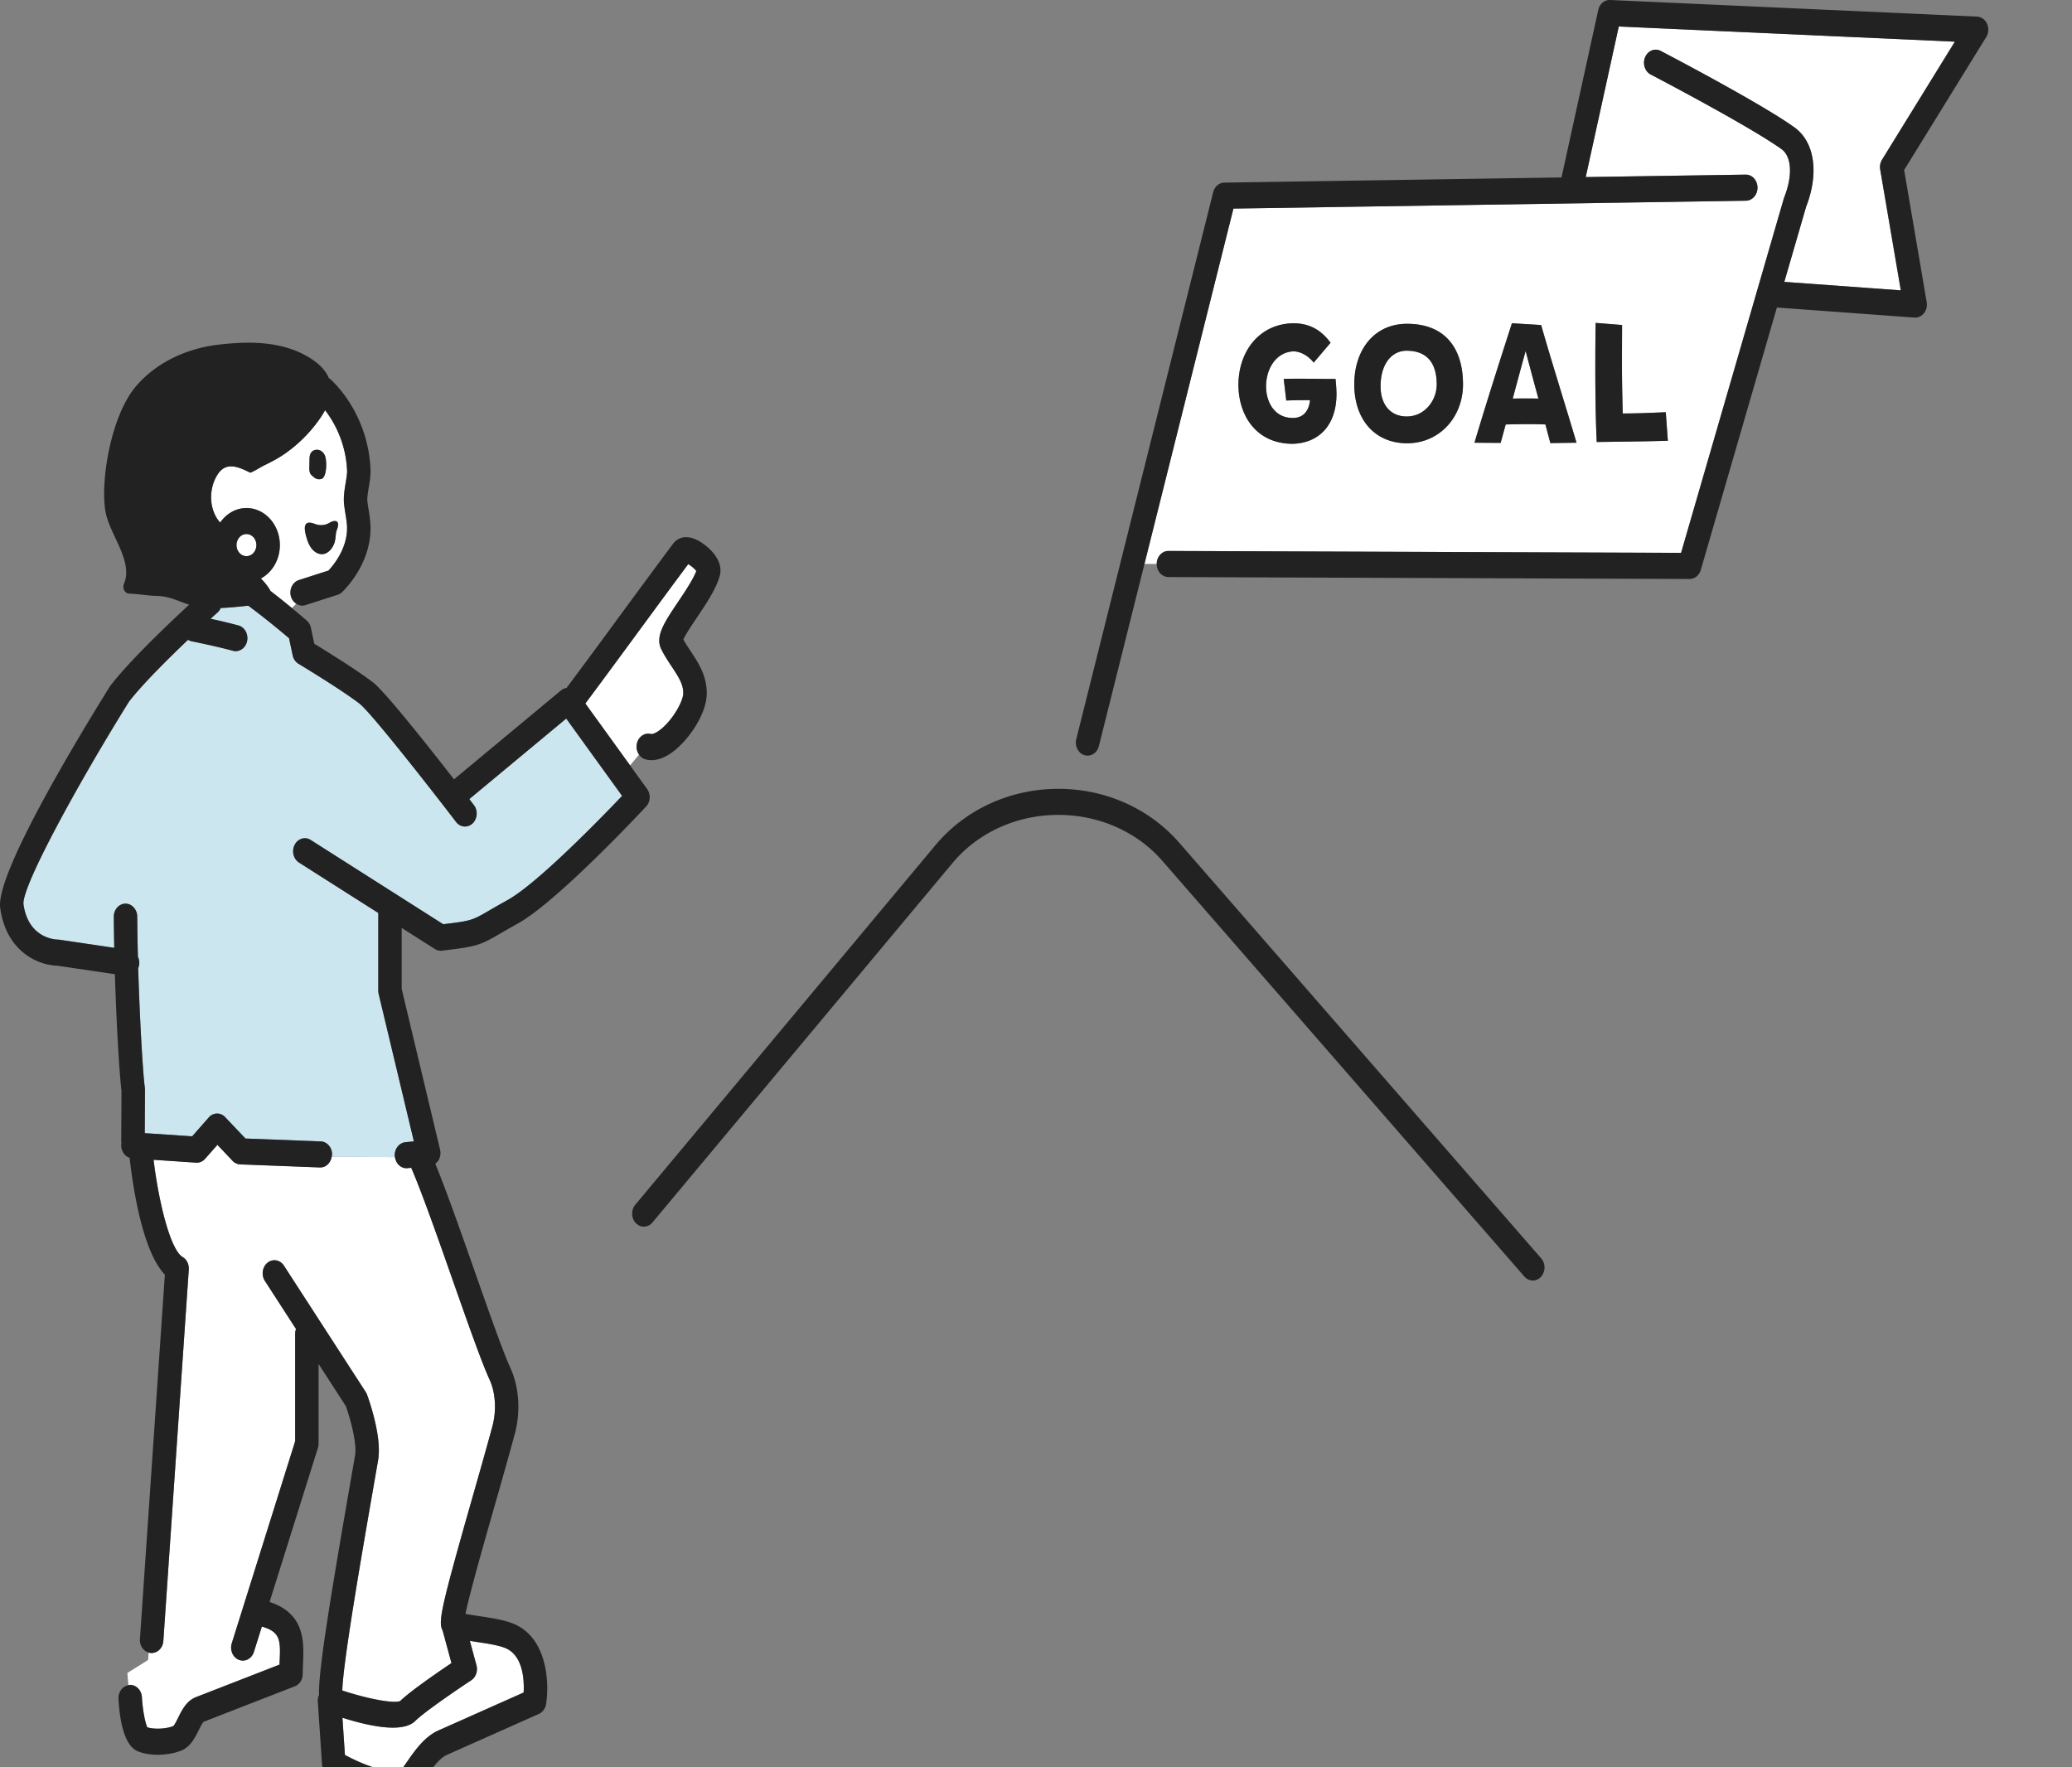 <svg width="197" height="168" fill="none" xmlns="http://www.w3.org/2000/svg"><rect width="100%" height="100%" fill="#808080" stroke="none"/><g clip-path="url(#clip0_1_266)"><path d="M13.494 161.36c.064 1.152.304 2.45.521 2.865.658.202 1.755.155 2.454-.117.112-.075.34-.533.474-.806.354-.712.794-1.601 1.691-1.951l7.943-3.091c.003-.084.006-.167.011-.251.087-2.013.123-2.846-1.688-3.37l-.755 2.407c-.159.511-.59.83-1.053.83a1.04 1.04 0 01-.368-.068c-.582-.226-.889-.933-.685-1.58l6.026-19.206v-10.215c0-.161.03-.316.08-.456l-2.958-4.574c-.36-.555-.245-1.332.254-1.732.498-.399 1.198-.272 1.557.282l7.776 12.015c.05.077.092.164.125.25.148.4 1.44 3.984 1.053 6.232l-.49 2.819c-1.014 5.838-2.84 16.326-2.917 19.076 2.446.805 4.895 1.261 5.502 1.004.97-.942 3.56-2.723 4.879-3.609l-.836-3.082c-.43-.823-.248-1.873 2.811-12.602.669-2.351 1.348-4.733 1.911-6.802.41-1.515.31-3.224-.262-4.463-.746-1.62-2.07-5.384-3.471-9.367-1.468-4.175-2.984-8.483-3.981-10.775l-.349.034-.103.006c-.546 0-1.003-.449-1.089-1.05l-6.018-.046c-.095.582-.535 1.025-1.078 1.025h-.039l-7.584-.291a1.04 1.04 0 01-.727-.341l-1.437-1.518-1.165 1.323c-.226.257-.54.393-.864.372l-4.042-.273c.504 4.153 1.616 8.561 2.76 9.242.39.233.622.697.589 1.187l-2.419 35.318c-.044.651-.532 1.146-1.111 1.146h-.087a1.411 1.411 0 01-.2-.043l-.053.712-1.973 1.239.098 1.143c.036-.006.072-.019.109-.019.612-.043 1.142.477 1.18 1.162l-.002.009zm14.16-104.68c-.17-.656.17-1.344.76-1.533l2.815-.904c1.178-1.28 1.819-2.794 1.763-4.178-.014-.363-.078-.75-.142-1.159-.056-.34-.108-.681-.142-1.022-.064-.644.047-1.325.156-1.985.07-.434.145-.88.134-1.152a10.149 10.149 0 00-2.092-5.749 7.904 7.904 0 01-.49.793 13.405 13.405 0 01-3.35 3.354c-.646.446-1.323.8-2.02 1.134-.18.087-1.184.697-1.267.653-1.262-.631-2.396-1.071-3.198.35-.747 1.326-.691 3.16.28 4.321.026.028.045.05.068.078.582-.834 1.48-1.382 2.502-1.382 1.75 0 3.173 1.583 3.173 3.528 0 1.4-.741 2.599-1.805 3.172.306.303.593.638.824 1.016.03.052.059.108.09.164.732.563 1.437 1.13 2.041 1.632l.416-.412a1.205 1.205 0 01-.516-.715v-.003zM29.43 43.6c.006-.315.103-.721.543-.82.477-.105.83.26.94.588.208.638.119 2.054-.352 2.168-.47.115-.685-.139-.914-.337-.231-.198-.237-.483-.231-.75l.017-.848h-.003zm-.415 6.378c.061-.195.209-.316.504-.282.209.025.404.12.607.177.402.111.839.046 1.21-.174.364-.217.913-.319.788.36-.039.204-.142.374-.173.594-.05.353-.05.678-.175 1.02-.187.504-.574.931-1.031 1.003-.357.055-.722-.109-.992-.387-.27-.28-.451-.657-.571-1.057-.106-.353-.27-.916-.167-1.254z" fill="#fff"/><path d="M23.433 52.877c.52 0 .944-.47.944-1.05 0-.579-.423-1.05-.944-1.05-.521 0-.945.471-.945 1.05 0 .58.424 1.05.945 1.05zm37.12 17.816c.145-.666.75-1.072 1.346-.91.08.02.445-.032 1.042-.543 1.103-.944 2.008-2.59 2.02-3.32.013-.836-.41-1.515-1.101-2.555-.343-.515-.694-1.044-.995-1.657-.596-1.215.324-2.58 1.597-4.476.64-.954 1.423-2.119 1.741-2.949a2.876 2.876 0 00-.769-.65c-1.279 1.713-3.098 4.187-4.9 6.637a1060.48 1060.48 0 01-4.882 6.61l4.255 5.888.852-1.019a1.338 1.338 0 01-.212-1.06l.006.004zm-27.759 96.159c1.714.938 4.185 1.871 5.322 1.44.133-.136.406-.529.607-.821.685-.994 1.627-2.354 2.953-2.942l8.11-3.612c.064-1.186-.039-3.611-1.852-4.271-.683-.248-1.613-.387-2.6-.536-.217-.034-.443-.068-.663-.105l.63 2.326c.148.545-.059 1.134-.499 1.425-1.181.777-4.444 2.992-5.318 3.862-.457.456-1.215.638-2.132.638-1.387 0-3.14-.418-4.797-.941l.236 3.537h.003z" fill="#fff"/><path d="M37.533 109.945c-.056-.681.396-1.285 1.009-1.347l.808-.081L36 94.496a1.363 1.363 0 01-.035-.32v-7.374L28.43 82.01c-.535-.34-.719-1.096-.415-1.69.307-.595.986-.8 1.521-.462L42.14 87.87c2.685-.326 2.752-.363 4.387-1.314.443-.257.99-.576 1.706-.97 2.83-1.56 8.826-7.724 10.915-9.917l-5.313-7.353-9.213 7.657c.173.226.326.424.434.567.399.52.343 1.303-.125 1.746a1.042 1.042 0 01-.721.295 1.07 1.07 0 01-.85-.437c-3.012-3.934-8.163-10.463-9.166-11.237-1.708-1.323-5.776-3.776-5.815-3.8a1.23 1.23 0 01-.554-.806l-.343-1.623a78.499 78.499 0 00-3.872-3.09c-.872.086-1.75.185-2.622.216-.07.155-.164.3-.295.418-.012.01-.262.236-.666.604.822.18 1.847.418 2.652.641.596.164.961.84.81 1.502-.125.564-.581.939-1.08.939a.999.999 0 01-.27-.037c-1.49-.415-3.904-.902-3.929-.905a1.059 1.059 0 01-.331-.136c-1.912 1.818-4.313 4.2-5.614 5.876C7.339 74.622 2.11 84.212 2.23 85.946c.454 3.348 3.165 3.385 3.279 3.385l.147.013 5.208.771a212.6 212.6 0 01-.045-2.952c-.006-.684.49-1.245 1.106-1.248.605-.012 1.12.545 1.123 1.23a216.8 216.8 0 00.064 3.825c.106.22.156.477.122.746-.014.118-.055.22-.094.323.164 5.553.487 10.431.63 11.345l.016.217-.022 4.132 4.505.303 1.577-1.793c.426-.483 1.123-.499 1.563-.031l1.928 2.032 7.16.275c.615.025 1.097.598 1.075 1.283 0 .062-.028.114-.036.173l6.018.046c-.003-.027-.017-.049-.02-.077z" fill="#CCE6EF"/><path d="M10.538 65.133l-.014.028c-.017.025-.04.047-.056.071C7.181 70.51-.414 83.122.018 86.31c.582 4.283 3.744 5.466 5.405 5.503l5.5.812c.16 5.148.456 9.778.629 11.064l-.025 4.776c0 .08.008.161.02.235-.006.04-.017.081-.02.124-.03.588.312 1.103.797 1.26.29 2.599 1.192 8.868 3.351 11.104l-2.37 34.644c-.043.607.317 1.14.827 1.291.064.019.13.034.2.041h.087c.576.003 1.067-.493 1.111-1.143l2.419-35.319c.033-.489-.198-.957-.588-1.186-1.145-.679-2.257-5.089-2.761-9.243l4.042.273c.323.022.638-.115.864-.372l1.165-1.322 1.437 1.517c.198.208.457.329.727.341l7.584.291h.039c.543 0 .98-.443 1.078-1.022.008-.059.034-.111.036-.173.023-.685-.46-1.258-1.075-1.283l-7.16-.275-1.928-2.032a1.035 1.035 0 00-1.563.031l-1.577 1.793-4.505-.303.022-4.132-.016-.217c-.143-.914-.466-5.792-.63-11.345.039-.103.08-.205.095-.323a1.37 1.37 0 00-.123-.746c-.03-1.264-.056-2.552-.064-3.825-.006-.685-.521-1.242-1.123-1.23-.616.007-1.111.564-1.106 1.249.008.972.022 1.963.045 2.951l-5.207-.771-.148-.012c-.114 0-2.825-.038-3.28-3.386-.119-1.734 5.11-11.324 10.036-19.24 1.301-1.676 3.705-4.06 5.614-5.876.103.062.212.112.331.136.026.007 2.438.493 3.929.905.092.025.18.037.27.037.499 0 .953-.375 1.081-.938.148-.663-.214-1.338-.81-1.503a57.599 57.599 0 00-2.653-.64c.401-.37.652-.596.666-.605a1.23 1.23 0 00.295-.418c.872-.034 1.75-.133 2.622-.217 1.206.895 2.6 2.007 3.872 3.091l.343 1.623c.073.344.273.638.555.806.041.024 4.109 2.477 5.814 3.8 1.003.778 6.157 7.307 9.166 11.237.22.288.535.437.85.437.256 0 .512-.096.721-.294.468-.443.527-1.227.126-1.747-.109-.14-.262-.341-.435-.567l9.214-7.657 5.312 7.353c-2.09 2.193-8.085 8.357-10.915 9.918a76.51 76.51 0 00-1.705.97c-1.636.95-1.703.99-4.388 1.313L29.538 79.86c-.534-.34-1.214-.133-1.52.461-.307.595-.12 1.35.414 1.692l7.534 4.791v7.375c0 .108.011.213.036.319l3.349 14.021-.808.081c-.613.062-1.064.666-1.009 1.347 0 .028.017.05.02.078.086.601.543 1.05 1.09 1.05l.102-.007.349-.034c1 2.292 2.515 6.601 3.98 10.776 1.402 3.986 2.725 7.749 3.472 9.366.571 1.239.672 2.949.262 4.463-.56 2.069-1.24 4.451-1.911 6.802-3.06 10.729-3.238 11.779-2.811 12.603l.836 3.082c-1.318.886-3.906 2.667-4.879 3.608-.604.26-3.053-.195-5.502-1.003.08-2.751 1.903-13.238 2.917-19.077l.49-2.818c.387-2.249-.905-5.832-1.053-6.232a1.29 1.29 0 00-.125-.251l-7.776-12.014c-.36-.555-1.056-.682-1.558-.282-.498.399-.613 1.174-.253 1.731l2.959 4.575c-.05.142-.081.294-.081.455v10.215l-6.026 19.207c-.204.647.103 1.353.685 1.579.123.047.245.068.368.068.462 0 .891-.319 1.053-.83l.755-2.406c1.81.52 1.775 1.353 1.688 3.37-.003.083-.005.167-.01.25l-7.944 3.092c-.897.35-1.337 1.235-1.69 1.951-.137.275-.363.734-.475.805-.696.273-1.797.319-2.454.118-.217-.415-.457-1.71-.521-2.865-.04-.682-.568-1.205-1.181-1.162-.037 0-.073.013-.109.019-.56.099-.97.65-.936 1.291.109 1.983.518 4.461 1.853 4.996.562.227 1.217.323 1.866.323.817 0 1.622-.152 2.218-.384.897-.35 1.337-1.236 1.691-1.949.137-.275.362-.734.474-.805l8.667-3.373c.446-.173.744-.638.747-1.161 0-.347.016-.691.03-1.029.087-2.013.198-4.723-3.181-5.826l4.6-14.659c.041-.13.06-.27.06-.409v-7.558l2.589 3.999c.46 1.285 1.07 3.577.878 4.692l-.488 2.816c-2.293 13.191-2.987 17.983-2.936 19.953a1.33 1.33 0 00-.117.641l.4 5.953c.029.418.246.793.577.994.427.257 3.622 2.147 6.235 2.147.566 0 1.104-.09 1.58-.301.557-.248.967-.839 1.482-1.586.56-.808 1.254-1.815 2.015-2.152l8.731-3.887c.357-.158.616-.515.683-.936.337-2.134.08-6.489-3.293-7.715-.872-.316-1.903-.471-2.993-.638-.451-.068-.913-.137-1.379-.22.404-1.967 1.742-6.666 2.764-10.246a529.75 529.75 0 001.92-6.836c.58-2.137.423-4.494-.413-6.309-.693-1.508-1.997-5.216-3.376-9.14-1.349-3.838-2.736-7.784-3.761-10.268.11-.083.211-.186.29-.31.189-.3.247-.675.164-1.028l-3.65-15.285v-5.798l3.154 2.004c.17.108.36.164.551.164l.12-.006c3.299-.397 3.558-.474 5.541-1.626.432-.251.965-.561 1.664-.948 3.75-2.07 11.865-10.763 12.211-11.132.415-.446.454-1.168.095-1.666l-1.619-2.24-4.254-5.888c1.2-1.604 2.995-4.042 4.88-6.61 1.8-2.45 3.62-4.924 4.901-6.637.262.146.6.43.77.65-.318.83-1.101 1.995-1.742 2.95-1.273 1.892-2.195 3.26-1.596 4.475.3.61.654 1.143.994 1.657.691 1.04 1.115 1.719 1.1 2.555-.013.731-.916 2.376-2.019 3.32-.596.512-.961.567-1.042.543-.599-.162-1.2.247-1.346.91-.083.384.006.768.212 1.06a1.1 1.1 0 00.607.44c.184.049.371.074.566.074.738 0 1.546-.36 2.365-1.063 1.377-1.18 2.859-3.416 2.89-5.234.03-1.722-.803-2.97-1.536-4.076-.248-.375-.484-.731-.688-1.097.206-.477.842-1.424 1.282-2.078.905-1.347 1.841-2.738 2.181-3.99.39-1.437-.992-2.706-1.87-3.233-1.551-.93-2.342-.105-2.548.167-1.29 1.716-3.257 4.392-5.202 7.037a923.339 923.339 0 01-4.95 6.7c-.176.03-.346.09-.5.214l-10.199 8.474c-2.527-3.25-6.553-8.329-7.698-9.215-1.482-1.146-4.46-2.989-5.586-3.676l-.32-1.515a1.258 1.258 0 00-.404-.697 89.935 89.935 0 00-3.441-2.809c-.028-.056-.056-.114-.09-.164a5.542 5.542 0 00-.824-1.016c1.064-.57 1.806-1.772 1.806-3.172 0-1.945-1.424-3.527-3.174-3.527-1.02 0-1.92.548-2.502 1.38-.022-.027-.041-.045-.066-.077-.973-1.161-1.031-2.995-.282-4.32.8-1.422 1.936-.979 3.198-.35.084.043 1.09-.567 1.268-.654.697-.337 1.374-.687 2.02-1.133a13.353 13.353 0 003.349-3.355c.173-.25.34-.517.49-.793a10.169 10.169 0 012.093 5.749c.01.273-.062.722-.134 1.152-.109.66-.22 1.341-.156 1.986.033.343.089.684.142 1.022.067.408.128.796.142 1.158.056 1.385-.585 2.9-1.764 4.178l-2.813.905c-.591.189-.934.876-.761 1.533.083.319.276.56.515.715.168.109.357.183.555.183a.978.978 0 00.309-.05l3.076-.987a1.08 1.08 0 00.454-.289l.08-.083c1.725-1.797 2.664-4.064 2.578-6.213a12.55 12.55 0 00-.176-1.487c-.047-.285-.092-.57-.122-.858-.028-.285.058-.809.133-1.27.095-.567.19-1.155.168-1.71-.129-3.209-1.48-6.3-3.706-8.486l-.083-.075-.173-.133c-.34-.811-1.034-1.425-1.747-1.877a8.69 8.69 0 00-1.073-.576c-2.401-1.078-5.157-1.016-7.69-.718-2.885.337-5.878 1.622-7.884 4.023-2.351 2.819-3.368 9.078-2.83 11.912.41 2.15 2.644 4.674 1.75 6.786-.182.43.063.926.49.945.905.04 1.978.208 2.387.21 1.327.01 1.926.37 3.149.787.058.019.12.031.178.047-1.964 1.815-5.65 5.318-7.455 7.656l-.003-.006zm26.815 99.127c.917 0 1.675-.183 2.132-.639.877-.873 4.137-3.084 5.318-3.862.44-.291.647-.876.499-1.425l-.63-2.326c.22.034.446.072.663.106.986.148 1.917.288 2.6.535 1.813.66 1.916 3.082 1.852 4.272l-8.11 3.611c-1.326.592-2.265 1.951-2.953 2.943-.203.291-.474.684-.607.82-1.137.431-3.608-.501-5.322-1.44l-.236-3.537c1.657.523 3.41.942 4.797.942h-.003zM23.431 50.777c.521 0 .945.471.945 1.05 0 .58-.424 1.05-.945 1.05-.52 0-.944-.47-.944-1.05 0-.579.424-1.05.945-1.05z" fill="#222"/><path d="M30.56 45.536c.467-.114.556-1.53.35-2.168-.106-.325-.462-.694-.939-.588-.443.099-.537.505-.543.82l-.017.85c-.005.262 0 .55.232.749.23.198.445.452.913.337h.003zm-.807 6.756c.27.279.632.443.992.387.457-.071.844-.502 1.03-1.004.126-.34.126-.666.176-1.019.03-.216.137-.39.173-.594.125-.679-.42-.58-.789-.36a1.547 1.547 0 01-1.209.174c-.203-.056-.398-.155-.607-.177-.298-.034-.446.087-.504.282-.106.338.058.901.167 1.255.12.4.303.78.57 1.056z" fill="#222"/><path d="M111.088 52.382h.002l48.739.18 9.771-33.696.042-.121c.808-2.035.704-3.869-.254-4.56-3.09-2.22-12.35-7.052-12.445-7.102-.557-.29-.797-1.028-.535-1.647.262-.62.925-.886 1.482-.598.387.201 9.492 4.956 12.71 7.266 1.933 1.39 2.365 4.361 1.109 7.58l-2.065 7.114 11.078.808-1.962-11.494c-.055-.325.009-.66.176-.932l6.923-11.219-31.953-1.443-3.143 14.316 15.201-.232c.619-.016 1.123.538 1.131 1.223.008.684-.485 1.248-1.1 1.258l-48.728.746-8.458 33.785 1.161.01v-.01c0-.684.502-1.235 1.115-1.235l.003.003zM151.711 30.7l2.515.2c-.016 4.232-.03 4.82.062 8.41 1.591 0 2.41-.05 4.092-.118l.198 2.714c-1.669.05-2.881.068-6.761.117-.106-2.09-.137-4.77-.137-7.111 0-1.7.014-3.237.031-4.212zm-7.957.034l2.775.167c.849 3.001 2.563 8.459 3.365 11.19l-2.485.035c-.136-.524-.304-1.128-.471-1.77-1.092-.049-2.471-.03-3.775 0-.167.608-.334 1.215-.485 1.754l-2.485-.015c1-3.389 2.499-8.072 3.561-11.358v-.003zm-9.971.052c3.744 0 5.321 2.478 5.321 5.746 0 3.1-2.212 5.612-5.319 5.612-2.986 0-5.017-2.174-5.017-5.612 0-3.237 1.864-5.746 5.017-5.746h-.002zm-10.821-.05c1.499 0 2.621.608 3.546 1.853l-1.605 1.89c-.607-.775-1.454-1.131-2.075-1.063-3.274.356-3.349 6.523.242 6.318.772-.05 1.365-.554 1.485-1.685-.788 0-1.591 0-2.259.035l-.243-2.057c1.608-.05 3.608.018 4.926 0 .061.641.092 1.096.092 1.415 0 3.067-1.744 4.687-4.154 4.755-3.502 0-5.168-2.729-5.168-5.613 0-3.134 1.956-5.795 5.215-5.847h-.002z" fill="#fff"/><path d="M133.751 39.599c1.727 0 2.85-1.552 2.85-3.032 0-2.342-1.198-3.218-2.85-3.218-1.424 0-2.486 1.248-2.486 3.388 0 1.734.942 2.865 2.488 2.865l-.002-.003zm11.306-6.235c-.335 1.196-.775 2.846-1.229 4.535a53.397 53.397 0 012.441 0 634.196 634.196 0 01-1.215-4.532l.003-.003z" fill="#fff"/><path d="M116.405 17.363c-.496.007-.925.378-1.059.908l-13.016 52c-.164.66.181 1.345.775 1.528.1.03.2.046.301.046.487 0 .936-.36 1.072-.907l4.335-17.32 8.459-33.786 48.727-.747c.616-.009 1.109-.573 1.101-1.257-.009-.684-.51-1.236-1.131-1.223l-15.201.232 3.143-14.316 31.953 1.443-6.924 11.219a1.353 1.353 0 00-.175.932l1.961 11.494-11.077-.808 2.064-7.115c1.26-3.22.828-6.191-1.108-7.579-3.216-2.31-12.323-7.065-12.71-7.266-.558-.291-1.221-.025-1.482.598-.262.62-.023 1.356.534 1.648.095.05 9.356 4.88 12.446 7.102.961.69 1.061 2.52.253 4.559l-.042.12-9.77 33.696-48.739-.18h-.003c-.613 0-1.111.552-1.114 1.236v.01c0 .681.498 1.232 1.111 1.236l49.553.182h.002c.485 0 .914-.346 1.062-.858l7.238-24.955s.025.007.039.007l13.036.953h.072c.318 0 .622-.148.836-.415.229-.288.323-.675.259-1.053l-2.145-12.562 7.804-12.643c.228-.372.259-.852.078-1.258-.181-.403-.546-.666-.953-.684L153.086 0c-.527-.022-1.003.372-1.128.945l-3.494 15.926-32.059.492z" fill="#222"/><path d="M122.917 42.195c2.41-.069 4.154-1.685 4.154-4.755 0-.319-.031-.774-.092-1.415-1.318.018-3.321-.05-4.926 0l.243 2.056c.668-.034 1.471-.034 2.259-.034-.122 1.13-.713 1.636-1.485 1.685-3.591.205-3.519-5.965-.242-6.318.621-.068 1.471.288 2.075 1.062l1.605-1.89c-.925-1.247-2.045-1.851-3.546-1.851-3.26.052-5.216 2.713-5.216 5.847 0 2.88 1.669 5.613 5.168 5.613h.003zm10.861-.05c3.107 0 5.322-2.512 5.319-5.612 0-3.268-1.577-5.746-5.322-5.746-3.151 0-5.017 2.512-5.017 5.746 0 3.438 2.031 5.612 5.017 5.612h.003zm-.03-8.8c1.652 0 2.85.877 2.85 3.219 0 1.483-1.12 3.032-2.85 3.032-1.547 0-2.486-1.128-2.488-2.865 0-2.14 1.061-3.389 2.485-3.389l.003.004zm9.409 7.013c1.304-.034 2.683-.05 3.775 0 .168.641.335 1.248.471 1.769l2.485-.035c-.802-2.728-2.515-8.189-3.365-11.19l-2.775-.167c-1.061 3.286-2.56 7.969-3.56 11.358l2.485.015c.153-.539.317-1.146.484-1.753v.003zm1.895-6.994c.423 1.617.833 3.135 1.215 4.532a64.074 64.074 0 00-2.441 0c.454-1.685.894-3.336 1.229-4.535l-.003.003zm13.522 8.542l-.198-2.713c-1.683.068-2.502.118-4.093.118-.092-3.59-.078-4.178-.061-8.41l-2.516-.2a275.2 275.2 0 00-.03 4.212c0 2.341.03 5.02.136 7.111 3.881-.053 5.093-.068 6.762-.118zm-13.641 79.462c.217.251.51.378.802.378.293 0 .56-.115.775-.35a1.338 1.338 0 00.025-1.753l-34.399-39.5c-2.892-3.32-7.152-5.195-11.693-5.142-4.516.053-8.712 2.01-11.518 5.37L60.4 114.546c-.418.501-.393 1.285.059 1.75.45.464 1.156.436 1.574-.066l28.526-34.172c2.39-2.862 6-4.532 9.904-4.578 3.928-.046 7.6 1.552 10.066 4.386l34.399 39.5.006.003z" fill="#222"/></g><defs><clipPath id="clip0_1_266"><path fill="#fff" d="M0 0h197v168H0z"/></clipPath></defs></svg>